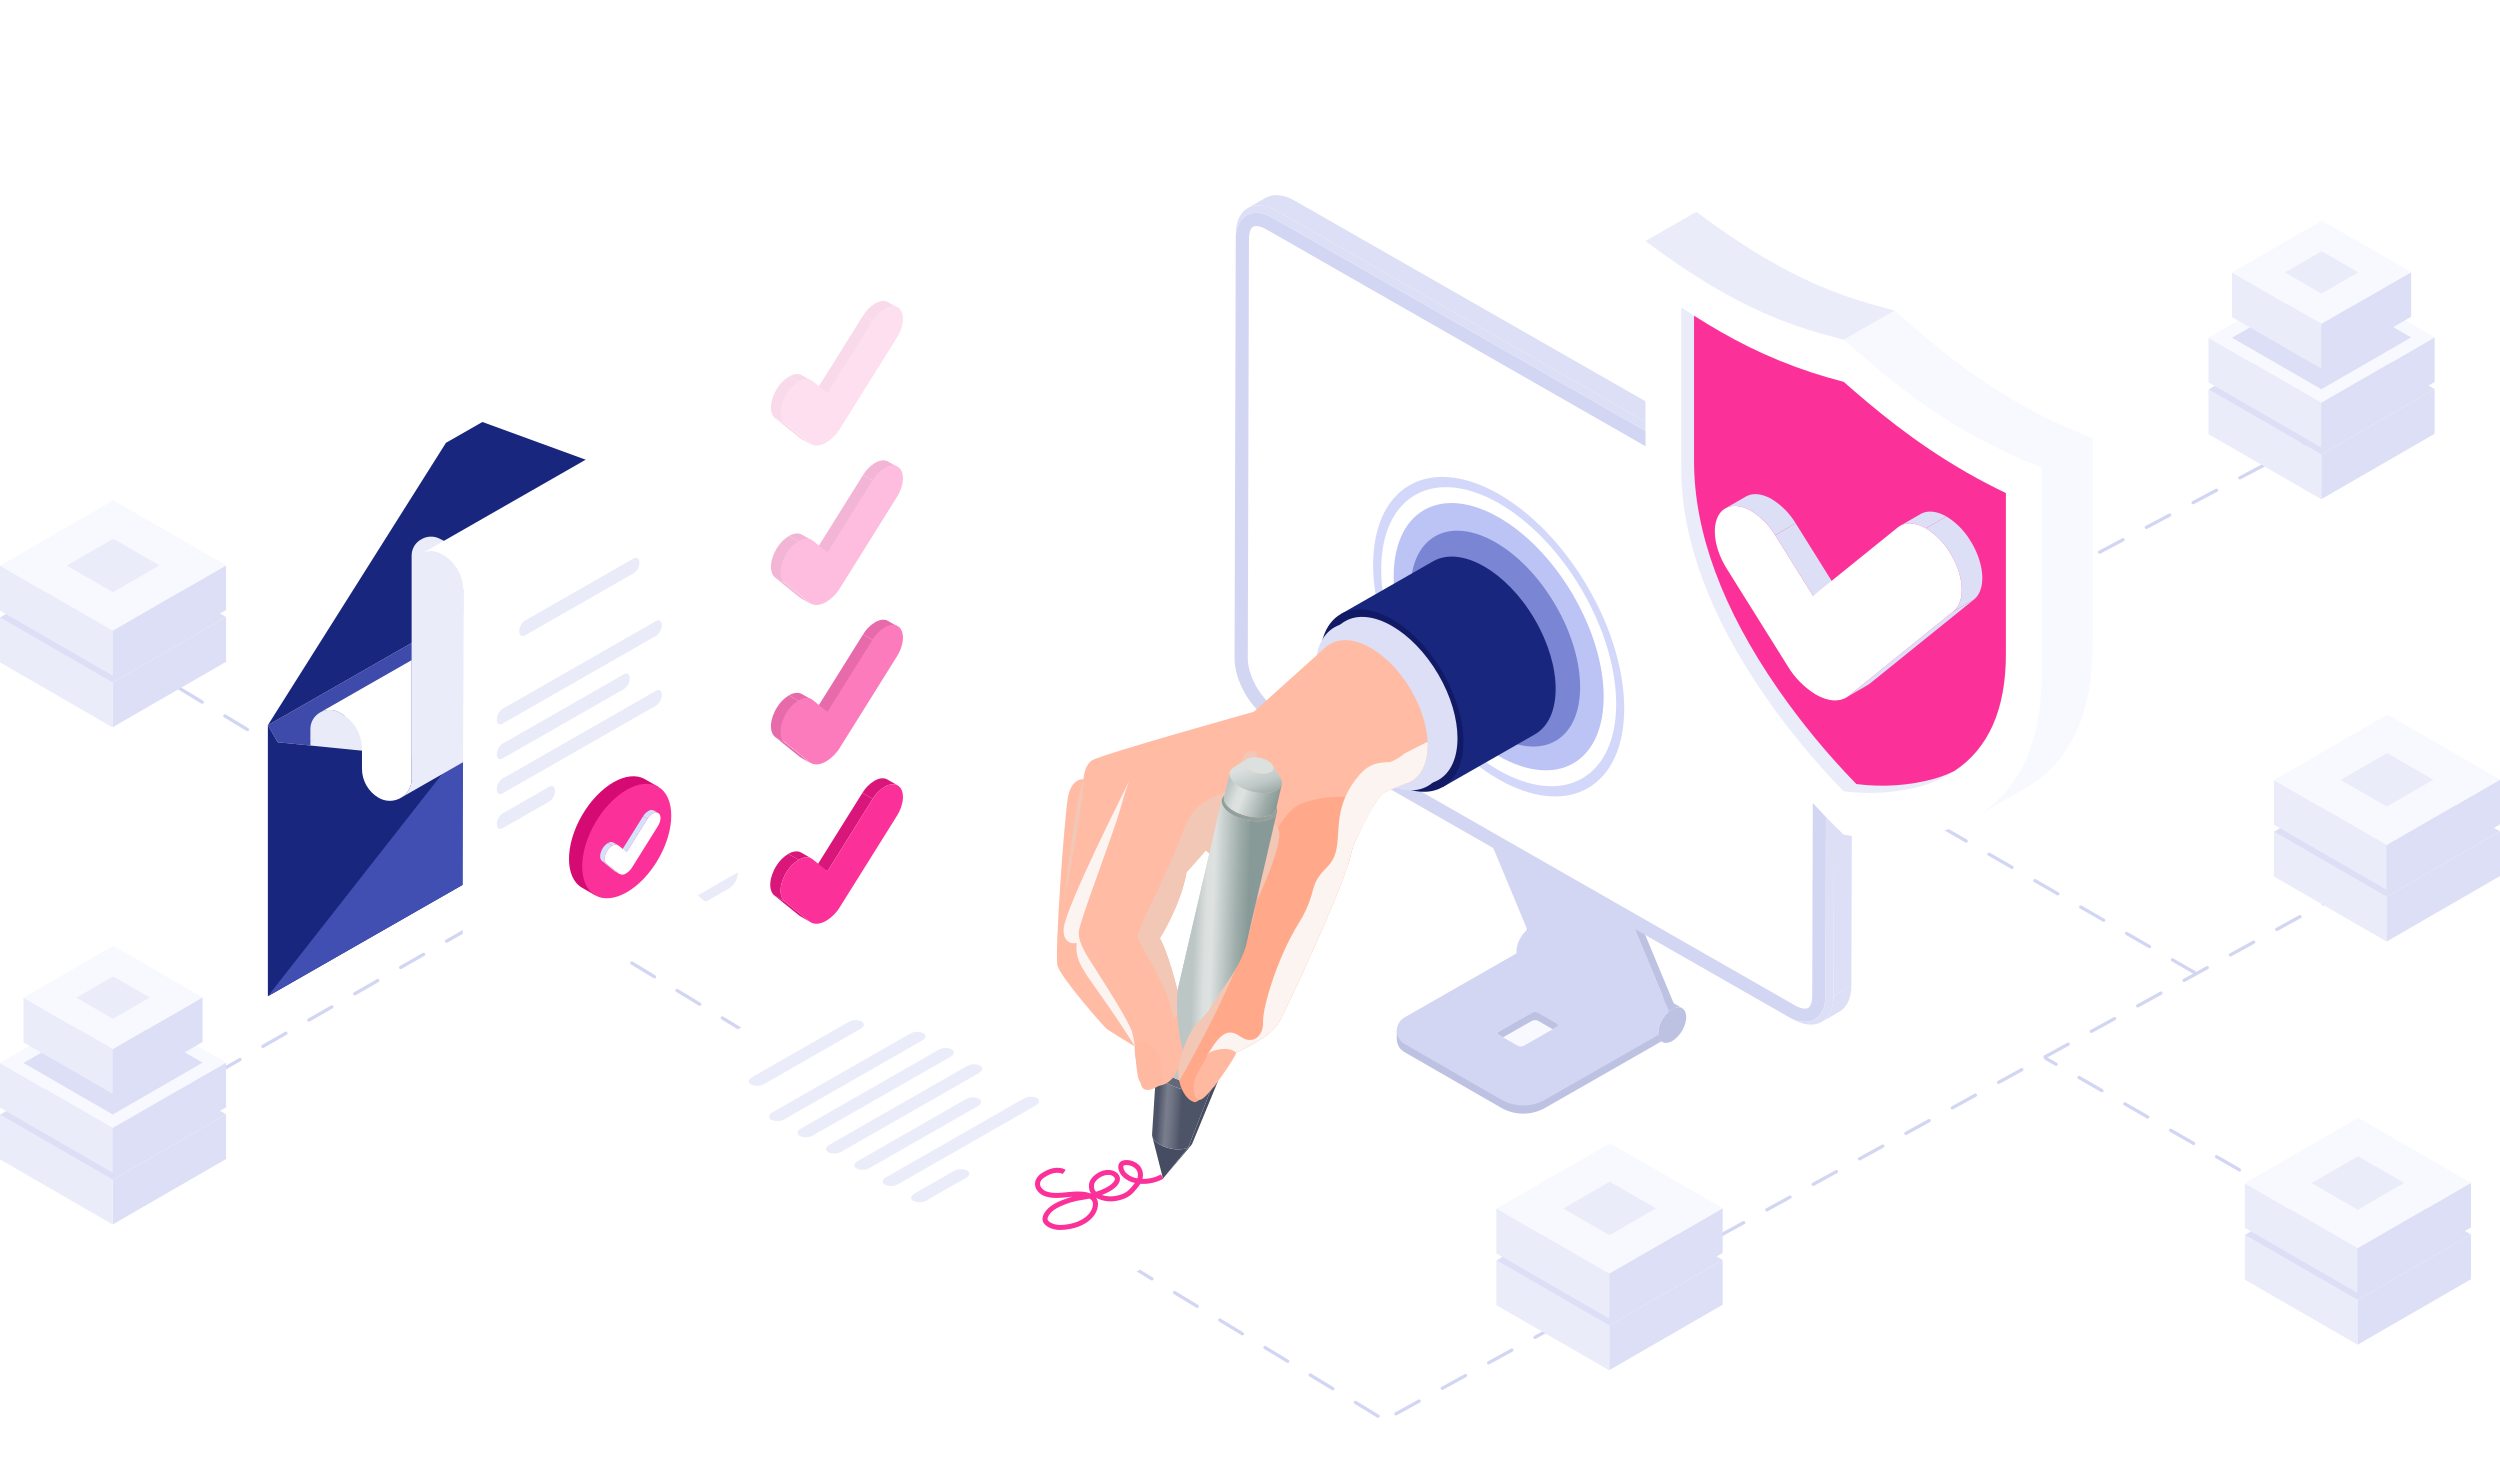 <?xml version="1.0" encoding="UTF-8"?> <svg xmlns="http://www.w3.org/2000/svg" width="756" height="447" viewBox="0 0 756 447" fill="none"><line x1="416.726" y1="428.249" x2="53.992" y2="207.978" stroke="#D2D6F3" stroke-linecap="round" stroke-dasharray="8 8"></line><line x1="718.806" y1="377.736" x2="618.614" y2="320.017" stroke="#D2D6F3" stroke-linecap="round" stroke-dasharray="8 8"></line><line x1="663.883" y1="294.253" x2="563.692" y2="236.534" stroke="#D2D6F3" stroke-linecap="round" stroke-dasharray="8 8"></line><line x1="709.54" y1="269.484" x2="421.388" y2="427.947" stroke="#D2D6F3" stroke-linecap="round" stroke-dasharray="8 8"></line><line x1="155.873" y1="272.682" x2="55.682" y2="330.072" stroke="#D2D6F3" stroke-linecap="round" stroke-dasharray="8 8"></line><line x1="698.545" y1="133.273" x2="479.603" y2="249.241" stroke="#D2D6F3" stroke-linecap="round" stroke-dasharray="8 8"></line><g filter="url(#filter0_d_9008_1410)"><path d="M370.075 356.893C374.652 359.506 374.574 363.873 369.777 366.637L320.158 395.2C315.352 397.966 307.738 398.027 303.171 395.407L195.54 333.851C190.963 331.237 191.042 326.87 195.844 324.103L245.463 295.539C250.264 292.778 257.877 292.718 262.444 295.336L370.075 356.893Z" fill="white"></path></g><path d="M320.528 371.941C318.497 371.941 316.573 371.157 315.694 369.956C315.056 369.082 315.106 368.017 315.84 366.785C317.212 364.478 320.148 363.232 323.118 362.229C323.519 362.094 323.909 361.981 324.294 361.883C324.086 361.898 323.871 361.918 323.647 361.94L322.975 362.009C320.791 362.237 318.534 362.473 316.505 361.893C315.832 361.736 315.2 361.44 314.651 361.024C314.102 360.608 313.649 360.081 313.321 359.479C313.111 359.053 312.995 358.587 312.983 358.114C312.97 357.64 313.059 357.169 313.246 356.733C313.697 355.78 314.458 355.006 315.407 354.534C316.334 353.934 317.361 353.502 318.441 353.259C319.635 353.015 321.283 353.091 322.259 353.795L321.363 355.015C320.875 354.662 319.723 354.54 318.74 354.737C317.833 354.948 316.971 355.317 316.194 355.826C315.294 356.364 314.89 356.754 314.65 357.32C314.546 357.56 314.497 357.819 314.505 358.08C314.513 358.341 314.578 358.597 314.696 358.83C314.933 359.239 315.254 359.594 315.638 359.873C316.023 360.151 316.462 360.346 316.928 360.445C318.669 360.944 320.778 360.724 322.814 360.511L323.495 360.442C326.214 360.164 328.253 360.31 329.676 360.88C329.739 360.865 329.804 360.851 329.867 360.835C329.609 360.462 329.441 360.036 329.376 359.589C329.255 358.938 329.271 358.269 329.421 357.625C329.759 356.38 331.15 355.002 332.807 354.277C335.011 353.307 337.462 353.809 338.389 355.418C338.553 355.706 338.65 356.027 338.674 356.356C338.699 356.686 338.65 357.017 338.531 357.326C338.025 358.776 336.257 360.148 333.421 361.289C333.353 361.316 333.287 361.343 333.22 361.368C334.602 361.818 336.079 361.905 337.506 361.622C340.642 360.99 341.545 359.831 343.186 357.727C341.683 357.423 340.312 356.668 339.259 355.564C338.587 354.781 337.751 353.094 338.368 351.896C338.662 351.328 339.371 350.687 341.084 350.815C342.494 350.935 343.804 351.589 344.739 352.642C345.151 353.187 345.43 353.819 345.555 354.488C345.681 355.157 345.648 355.846 345.461 356.501C347.414 356.553 349.344 356.082 351.048 355.137L351.812 356.442C349.688 357.61 347.269 358.144 344.845 357.98C344.711 358.211 344.561 358.433 344.396 358.643C342.655 360.877 341.504 362.354 337.809 363.097C335.667 363.543 333.434 363.242 331.49 362.244C331.924 362.912 332.112 363.708 332.02 364.497C331.8 367.189 329.639 369.583 326.238 370.898C324.478 371.55 322.619 371.9 320.741 371.932C320.669 371.941 320.599 371.941 320.528 371.941ZM329.496 362.458C328.742 362.613 328.035 362.725 327.363 362.832C326.091 362.998 324.835 363.274 323.611 363.657C320.918 364.567 318.272 365.668 317.149 367.551C316.622 368.436 316.742 368.817 316.927 369.071C317.449 369.784 318.92 370.44 320.697 370.43C322.4 370.399 324.085 370.084 325.682 369.499C328.482 368.412 330.332 366.451 330.501 364.377C330.559 364.032 330.514 363.676 330.37 363.356C330.226 363.035 329.991 362.763 329.693 362.574C329.634 362.536 329.568 362.497 329.496 362.458ZM335.124 355.285C334.538 355.29 333.958 355.415 333.423 355.653C332.03 356.264 331.078 357.325 330.892 358.013C330.797 358.463 330.794 358.927 330.884 359.378C330.961 359.771 331.17 360.126 331.476 360.388C331.916 360.246 332.372 360.083 332.849 359.889C336.279 358.508 336.966 357.199 337.095 356.83C337.141 356.724 337.162 356.609 337.158 356.493C337.153 356.378 337.122 356.265 337.068 356.163C336.849 355.862 336.554 355.623 336.213 355.469C335.873 355.315 335.497 355.252 335.124 355.285ZM340.634 352.305C340.149 352.305 339.819 352.405 339.726 352.582C339.519 352.984 339.934 354.023 340.421 354.585C341.369 355.53 342.599 356.146 343.928 356.342C344.1 355.878 344.153 355.379 344.081 354.89C344.009 354.401 343.815 353.937 343.517 353.541C342.841 352.844 341.936 352.411 340.965 352.318C340.848 352.31 340.737 352.305 340.634 352.305Z" fill="#FB3098"></path><path d="M260.265 311.117L231.061 327.819C230.464 328.148 229.798 328.334 229.116 328.362C228.434 328.39 227.754 328.258 227.132 327.979C226.126 327.403 226.251 326.397 227.414 325.732L256.619 309.029C257.215 308.699 257.881 308.513 258.563 308.486C259.246 308.458 259.925 308.589 260.546 308.869C261.555 309.445 261.429 310.451 260.265 311.117Z" fill="#EAECF9"></path><path d="M278.891 314.636L237.214 338.472C236.617 338.801 235.95 338.987 235.268 339.015C234.585 339.043 233.905 338.912 233.283 338.632C232.276 338.055 232.402 337.051 233.566 336.385L275.243 312.549C275.84 312.219 276.506 312.033 277.189 312.006C277.872 311.978 278.552 312.109 279.174 312.389C280.181 312.962 280.054 313.97 278.891 314.636Z" fill="#EAECF9"></path><path d="M287.477 319.546L245.799 343.382C245.202 343.712 244.536 343.897 243.854 343.925C243.172 343.953 242.492 343.822 241.871 343.542C240.864 342.967 240.99 341.961 242.152 341.296L283.83 317.459C284.427 317.13 285.094 316.944 285.777 316.916C286.459 316.888 287.139 317.019 287.762 317.299C288.769 317.875 288.641 318.882 287.477 319.546Z" fill="#EAECF9"></path><path d="M296.065 324.458L254.388 348.293C253.791 348.622 253.125 348.808 252.443 348.836C251.761 348.864 251.081 348.733 250.459 348.453C249.452 347.877 249.579 346.871 250.741 346.206L292.419 322.37C293.016 322.04 293.683 321.853 294.365 321.826C295.048 321.798 295.728 321.929 296.35 322.21C297.355 322.786 297.228 323.795 296.065 324.458Z" fill="#EAECF9"></path><path d="M295.716 334.478L262.974 353.202C262.378 353.531 261.711 353.717 261.029 353.745C260.347 353.773 259.668 353.642 259.046 353.362C258.039 352.787 258.165 351.781 259.327 351.116L292.069 332.392C292.666 332.063 293.332 331.877 294.014 331.849C294.697 331.821 295.376 331.952 295.998 332.232C297.005 332.807 296.879 333.813 295.716 334.478Z" fill="#EAECF9"></path><path d="M313.239 334.279L271.561 358.114C270.965 358.443 270.299 358.629 269.616 358.657C268.934 358.685 268.255 358.554 267.633 358.274C266.626 357.699 266.753 356.693 267.915 356.028L309.593 332.191C310.189 331.862 310.855 331.676 311.537 331.649C312.219 331.621 312.898 331.752 313.52 332.031C314.528 332.608 314.401 333.614 313.239 334.279Z" fill="#EAECF9"></path><path d="M292.134 356.172L280.149 363.026C279.553 363.355 278.886 363.541 278.204 363.569C277.522 363.596 276.843 363.465 276.221 363.186C275.214 362.61 275.34 361.603 276.502 360.94L288.488 354.084C289.085 353.755 289.751 353.57 290.433 353.542C291.115 353.514 291.794 353.645 292.416 353.924C293.423 354.501 293.297 355.506 292.134 356.172Z" fill="#EAECF9"></path><path d="M465.801 280.189L508.673 304.869C508.362 304.706 508.019 304.609 507.668 304.586C507.317 304.562 506.964 304.612 506.634 304.732C506.293 304.836 505.966 304.979 505.658 305.158L462.787 280.478C463.095 280.3 463.423 280.157 463.763 280.051C464.094 279.932 464.446 279.882 464.797 279.906C465.148 279.93 465.49 280.026 465.801 280.189Z" fill="#BEC2E2"></path><path d="M504.555 305.955L461.685 281.275L461.789 280.987L504.66 305.666L504.555 305.955Z" fill="#1F79FF"></path><path d="M505.657 305.161C505.964 304.982 506.292 304.839 506.632 304.734C508.503 304.167 509.901 305.283 509.908 307.561C509.916 310.223 508.023 313.47 505.684 314.807C504.21 315.651 502.911 315.533 502.149 314.664C501.756 314.18 501.52 313.59 501.472 312.97C501.45 312.782 501.439 312.593 501.439 312.404C501.433 310.177 502.753 307.541 504.556 305.956C504.895 305.655 505.264 305.388 505.657 305.161Z" fill="#BEC2E2"></path><path d="M504.66 305.667L461.789 280.987L436.064 219.201L478.935 243.881L504.66 305.667Z" fill="#D2D6F3"></path><path d="M502.676 315.098L459.805 290.419C459.606 290.304 459.428 290.158 459.278 289.985C458.885 289.501 458.649 288.911 458.6 288.291C458.579 288.103 458.568 287.914 458.568 287.725C458.561 285.497 459.883 282.86 461.684 281.277C462.023 280.975 462.392 280.709 462.785 280.482L505.656 305.162C505.263 305.389 504.894 305.655 504.555 305.956C502.753 307.541 501.432 310.177 501.439 312.404C501.439 312.594 501.45 312.783 501.471 312.972C501.52 313.591 501.756 314.181 502.149 314.665C502.299 314.838 502.477 314.984 502.676 315.098Z" fill="#D2D6F3"></path><path d="M501.472 312.97L458.6 290.771L424.723 310.147C424.022 310.545 423.438 311.118 423.031 311.809L422.384 311.666V314.156C422.38 314.968 422.592 315.767 423.001 316.47C423.41 317.174 424 317.758 424.711 318.162L453.93 334.983C455.957 336.15 458.26 336.766 460.605 336.77C462.95 336.773 465.254 336.163 467.285 335.001L502.424 314.911L501.472 312.97Z" fill="#BEC2E2"></path><path d="M458.6 288.29L424.723 307.667C424.013 308.072 423.424 308.656 423.013 309.359C422.603 310.062 422.386 310.859 422.385 311.671C422.384 312.483 422.598 313.281 423.007 313.985C423.415 314.689 424.003 315.274 424.712 315.682L453.932 332.504C455.96 333.671 458.262 334.287 460.607 334.29C462.952 334.293 465.256 333.683 467.287 332.522L501.471 312.97L458.6 288.29Z" fill="#D2D6F3"></path><path d="M480.635 242.175L506.659 304.656C506.318 304.825 505.992 304.967 505.657 305.16C505.264 305.387 504.895 305.654 504.556 305.954L504.664 305.666L478.939 243.88L480.635 242.175Z" fill="#BEC2E2"></path><path d="M478.936 243.88L436.065 219.2L437.763 217.493L480.635 242.173L478.936 243.88Z" fill="#1F79FF"></path><path d="M541.819 305.767L541.819 305.767L385.444 216.333L385.444 216.333C382.74 214.787 380.184 212.059 378.302 208.83C376.419 205.599 375.321 202.057 375.33 198.994L375.694 72.198L375.694 72.197C375.702 69.126 376.785 67.492 377.971 66.823C379.169 66.147 381.177 66.055 383.893 67.609L383.893 67.609L540.269 157.043L541.262 155.307L540.269 157.043C542.973 158.589 545.529 161.316 547.41 164.544C549.293 167.773 550.391 171.315 550.382 174.381L550.02 301.178C550.011 304.246 548.928 305.881 547.741 306.551C546.542 307.228 544.534 307.32 541.819 305.767Z" fill="white" stroke="#D2D6F3" stroke-width="4"></path><path d="M556.239 305.93L550.858 309.028C553.079 307.748 554.457 305.031 554.466 301.169L559.848 298.071C559.838 301.933 558.46 304.652 556.239 305.93Z" fill="#DCDFF5"></path><path d="M554.831 174.37L560.213 171.272L559.85 298.069L554.469 301.167L554.831 174.37Z" fill="#DCDFF5"></path><path d="M542.498 153.213L386.125 63.779C379.296 59.873 373.735 63.005 373.713 70.786L373.694 72.191C373.713 65.176 378.729 62.351 384.887 65.873L541.261 155.306C547.418 158.827 552.402 167.371 552.381 174.386L552.019 301.184C552 308.099 547.116 310.946 541.072 307.638C541.49 307.867 541.909 308.096 542.327 308.326C549.031 311.995 554.444 308.838 554.469 301.167L554.83 174.37C554.853 166.591 549.328 157.12 542.498 153.213Z" fill="#DCDFF5"></path><path d="M547.881 150.115L391.505 60.681C388.068 58.714 384.953 58.532 382.702 59.827L377.321 62.925C379.571 61.629 382.688 61.812 386.124 63.778L542.499 153.212C549.329 157.117 554.854 166.59 554.831 174.371L560.212 171.274C560.235 163.493 554.71 154.021 547.881 150.115Z" fill="#DCDFF5"></path><path d="M415.158 213.075C415.533 212.434 415.765 211.72 415.836 210.982L415.158 213.075Z" fill="#52586C"></path><path d="M453.347 311.89C453.229 311.929 453.126 312.003 453.053 312.102C452.98 312.201 452.94 312.321 452.939 312.444C452.938 312.567 452.977 312.687 453.049 312.788C453.121 312.888 453.222 312.963 453.34 313.003L458.917 316.213C459.217 316.365 459.55 316.444 459.887 316.444C460.224 316.444 460.556 316.365 460.856 316.213L470.737 310.562C470.855 310.523 470.958 310.449 471.031 310.35C471.104 310.25 471.144 310.131 471.144 310.008C471.145 309.885 471.107 309.765 471.035 309.664C470.963 309.564 470.861 309.489 470.743 309.449L465.166 306.238C464.866 306.087 464.533 306.008 464.196 306.008C463.859 306.008 463.527 306.087 463.227 306.238L453.347 311.89Z" fill="#F8F9FF"></path><path d="M453.34 313.002L454.536 313.69L463.228 308.718C463.529 308.566 463.861 308.488 464.198 308.488C464.535 308.488 464.867 308.566 465.167 308.718L469.551 311.24L470.739 310.561C470.857 310.522 470.96 310.448 471.033 310.349C471.106 310.249 471.146 310.13 471.146 310.007C471.147 309.884 471.108 309.763 471.036 309.663C470.964 309.563 470.863 309.488 470.745 309.448L465.168 306.237C464.867 306.086 464.535 306.007 464.198 306.007C463.861 306.007 463.529 306.086 463.229 306.237L453.348 311.892C453.23 311.931 453.128 312.005 453.056 312.104C452.983 312.203 452.944 312.322 452.943 312.444C452.942 312.567 452.98 312.686 453.051 312.786C453.122 312.887 453.223 312.962 453.34 313.002Z" fill="#BEC2E2"></path><path d="M360.232 346.309C357.383 349.671 354.533 353.033 351.683 356.396L359.322 346.992C359.669 346.828 359.978 346.595 360.232 346.309Z" fill="#3D4359"></path><path d="M351.684 356.395L348.437 343.626C348.649 344.457 349.413 345.34 350.694 346.09C353.347 347.647 357.21 348.052 359.322 346.992L351.684 356.395Z" fill="#464D62"></path><path d="M368.187 327.25C365.636 333.44 363.085 339.63 360.535 345.819C360.287 346.343 359.856 346.76 359.322 346.993L366.341 329.038C367.155 328.683 367.811 328.048 368.187 327.25Z" fill="#464C61"></path><path d="M367.74 323.603L367.794 323.794L367.82 323.889L367.874 324.081C367.889 324.137 367.91 324.214 367.927 324.271L367.953 324.367C367.969 324.423 367.99 324.5 368.007 324.557L368.061 324.748L368.087 324.843C368.103 324.9 368.124 324.976 368.141 325.033C368.157 325.091 368.177 325.166 368.195 325.224L368.22 325.319C368.236 325.376 368.258 325.452 368.274 325.509C368.658 326.893 368.04 328.188 366.348 329.036L366.018 326.767C367.529 326.006 368.083 324.844 367.74 323.603Z" fill="#626779"></path><path d="M348.381 343.05L349.674 323.031C349.577 324.529 350.787 326.248 353.197 327.662C357.235 330.034 363.121 330.65 366.34 329.037L359.32 346.993C357.208 348.052 353.342 347.648 350.691 346.091C349.112 345.162 348.317 344.034 348.381 343.05Z" fill="url(#paint0_linear_9008_1410)"></path><path d="M350.363 321.439L351.678 319.951C350.302 321.507 351.235 323.781 354.221 325.534C357.846 327.661 363.125 328.213 366.011 326.767L366.341 329.037C363.122 330.649 357.24 330.034 353.198 327.662C349.869 325.709 348.828 323.174 350.363 321.439Z" fill="#626779"></path><path d="M385.917 243.536C385.992 243.876 386.066 244.216 386.14 244.557C386.4 245.74 385.831 246.839 384.375 247.569L384.247 246.386C385.624 245.695 386.162 244.656 385.917 243.536Z" fill="#90A09E"></path><path d="M369.944 240.872L370.009 240.79L370.041 240.749L370.106 240.667L370.171 240.584L370.204 240.543L370.27 240.462L370.335 240.379L370.368 240.338L370.432 240.256L370.497 240.173L370.53 240.133L370.595 240.05C369.432 241.518 370.341 243.604 373.095 245.22C376.524 247.232 381.518 247.754 384.248 246.386L384.376 247.569C381.49 249.015 376.212 248.464 372.586 246.336C369.675 244.628 368.712 242.425 369.944 240.872Z" fill="#90A09E"></path><path d="M384.375 247.568C381.49 249.015 376.211 248.463 372.586 246.336C370.226 244.949 369.149 243.242 369.479 241.817L351.116 321.014C350.785 322.438 351.863 324.149 354.222 325.533C357.848 327.661 363.126 328.213 366.012 326.767C366.435 326.593 366.814 326.327 367.12 325.989C367.426 325.652 367.651 325.25 367.781 324.815L386.144 245.617C386.015 246.053 385.789 246.454 385.483 246.792C385.177 247.129 384.799 247.395 384.375 247.568Z" fill="url(#paint1_linear_9008_1410)"></path><path d="M384.866 231.374C385.645 232.657 386.425 233.942 387.206 235.227C388.1 236.699 387.72 238.171 385.944 239.061L384.153 233.539C385.159 233.037 385.373 232.208 384.866 231.374Z" fill="url(#paint2_linear_9008_1410)"></path><path d="M373.088 232.023C374.357 231.205 375.626 230.385 376.894 229.564C375.642 230.373 376.033 231.81 377.857 232.881C379.795 234.017 382.614 234.312 384.158 233.539L385.949 239.06C383.218 240.429 378.225 239.908 374.795 237.895C371.559 235.998 370.871 233.454 373.088 232.023Z" fill="url(#paint3_linear_9008_1410)"></path><path d="M384.155 233.539C382.613 234.312 379.793 234.019 377.854 232.881C375.915 231.742 375.598 230.196 377.138 229.424C378.679 228.651 381.5 228.943 383.439 230.082C385.378 231.22 385.697 232.766 384.155 233.539Z" fill="url(#paint4_linear_9008_1410)"></path><path d="M385.946 239.06C383.215 240.429 378.222 239.907 374.792 237.894C372.56 236.584 371.541 234.966 371.853 233.619L370.156 240.943C369.843 242.291 370.862 243.909 373.094 245.218C376.525 247.232 381.517 247.754 384.248 246.385C384.648 246.22 385.006 245.969 385.295 245.65C385.585 245.33 385.798 244.95 385.92 244.538L387.618 237.214C387.497 237.626 387.283 238.005 386.994 238.325C386.704 238.644 386.346 238.896 385.946 239.06Z" fill="url(#paint5_linear_9008_1410)"></path><path d="M426.354 207.699C441.181 233.03 465.218 246.778 480.044 238.403C494.871 230.028 494.87 202.707 480.044 177.376C465.218 152.046 441.181 138.297 426.354 146.67C411.527 155.043 411.528 182.364 426.354 207.699ZM428.077 149.614C441.952 141.777 464.446 154.642 478.321 178.349C492.196 202.056 492.196 227.624 478.321 235.459C464.446 243.295 441.953 230.431 428.077 206.724C414.201 183.017 414.203 157.449 428.078 149.614L428.077 149.614Z" fill="#D3D8FB"></path><path d="M475.792 230.817C488.113 223.682 487.987 200.758 475.51 179.616C463.033 158.473 442.929 147.119 430.607 154.254C418.285 161.39 418.411 184.314 430.889 205.456C443.366 226.598 463.47 237.953 475.792 230.817Z" fill="#BCC3F5"></path><path d="M470.316 182.877C480.332 199.987 480.332 218.442 470.316 224.098C460.299 229.754 444.065 220.471 434.051 203.358C424.037 186.245 424.035 167.792 434.051 162.137C444.067 156.482 460.301 165.765 470.316 182.877Z" fill="#7A85D3"></path><path d="M464.077 187.252C455.61 172.782 441.879 164.929 433.411 169.712L405.523 185.662L419.003 208.694C419.784 210.967 421.011 213.064 422.615 214.866L436.189 238.06L464.077 222.109C472.547 217.328 472.547 201.721 464.077 187.252Z" fill="#18267E"></path><path d="M436.3 237.981C444.712 233.104 444.62 217.451 436.093 203.017C427.567 188.583 413.835 180.835 405.423 185.711C397.011 190.588 397.103 206.242 405.629 220.675C414.156 235.109 427.887 242.857 436.3 237.981Z" fill="#111A64"></path><path d="M434.921 203.919C442.687 217.189 442.687 231.503 434.921 235.889C427.154 240.275 414.562 233.073 406.795 219.804C399.028 206.534 399.028 192.22 406.795 187.833C414.561 183.447 427.154 190.649 434.921 203.919Z" fill="#DCDFF5"></path><path d="M431.734 205.741C439.5 219.011 439.5 233.325 431.734 237.711C423.967 242.098 411.375 234.896 403.609 221.626C395.843 208.356 395.842 194.042 403.609 189.656C411.375 185.269 423.968 192.471 431.734 205.741Z" fill="#DCDFF5"></path><path d="M431.698 224.31C431.218 213.705 423.698 201.187 414.485 195.921C409.023 192.79 404.161 192.91 401.003 195.615H400.992L379.153 215.234C379.153 215.234 332.415 228.296 330.094 230.007C327.772 231.738 327.656 235.635 327.656 235.635C327.656 235.635 323.953 235.178 322.917 241.244C321.881 247.328 318.867 288.454 319.787 292.01C320.729 295.566 333.531 310.169 334.606 311.081C335.182 311.555 339.345 314.142 343.148 316.443C346.506 318.496 349.578 320.321 349.578 320.321C349.578 320.321 356.199 312.069 350.497 300.452C349.213 297.846 348.387 294.501 347.869 290.85C347.214 285.686 346.977 280.479 347.159 275.278C347.332 267.9 348.02 262.102 348.02 262.102C348.02 262.102 350.88 261.133 354.277 260.029C356.504 259.288 358.962 258.49 360.975 257.881C361.225 257.786 361.474 257.729 361.705 257.653C362.513 257.406 363.202 257.216 363.758 257.066C363.897 257.029 364.041 257.02 364.183 257.04C364.325 257.059 364.462 257.107 364.585 257.18C366.695 258.247 369.401 264.747 371.531 270.793C372.318 273.074 373.047 275.3 373.623 277.144C373.91 278.075 374.18 278.932 374.371 279.635C374.506 280.035 374.602 280.396 374.698 280.702C374.909 281.424 375.024 281.822 375.024 281.822C375.024 281.822 375.33 281.688 375.907 281.422C376.445 281.176 377.231 280.836 378.21 280.376C384.504 277.507 390.63 274.289 396.559 270.737H396.578V270.719C402.088 267.334 406.771 263.722 407.884 260.756C407.918 260.676 407.943 260.593 407.96 260.508C407.995 260.436 408.021 260.359 408.037 260.28C408.06 260.145 408.092 260.012 408.132 259.881C408.171 259.71 408.21 259.538 408.248 259.386C408.325 259.082 408.382 258.799 408.46 258.493C408.476 258.396 408.502 258.301 408.537 258.209C409.17 255.432 410.603 252.906 411.828 250.267C412.929 247.741 414.248 245.313 415.769 243.012L415.85 242.891C417.57 240.418 417.724 240.034 419.028 239.464C423.375 237.575 422.753 237.81 424.669 237.13C425.093 237.021 425.507 236.88 425.908 236.707C426.023 236.653 426.085 236.624 426.085 236.624C426.096 236.623 426.107 236.619 426.116 236.613C429.562 234.999 431.716 231.089 431.716 225.368C431.719 225.015 431.709 224.661 431.698 224.31Z" fill="url(#paint6_linear_9008_1410)"></path><g style="mix-blend-mode:multiply"><path d="M341.592 235.991C339.683 241.486 343.052 241.129 335.992 259.238C328.932 277.347 328.472 279.868 328.125 282.732C327.779 285.597 321.299 287.201 321.646 280.899C321.994 274.597 341.592 235.991 341.592 235.991Z" fill="#FCF4F0"></path></g><g style="mix-blend-mode:multiply"><path d="M326.233 282.154C324.192 289.379 326.391 291.786 333.101 301.298C339.81 310.811 343.212 316.483 343.212 316.483L345.743 318.017C345.743 318.017 342.742 295.682 341.393 293.964C340.043 292.246 326.233 282.154 326.233 282.154Z" fill="#FCF4F0"></path></g><path d="M415.851 242.888L415.845 242.892C415.723 243.121 410.576 249.649 408.461 258.501C408.391 258.795 408.321 259.083 408.252 259.377C408.216 259.537 408.174 259.702 408.132 259.871C408.058 260.147 407.975 260.44 407.882 260.747C404.684 271.653 390.028 302.817 387.594 307.638C385.048 312.68 381.036 314.665 373.789 318.41C371.354 322.652 368.478 326.629 365.209 330.279C363.691 331.915 362.307 333.09 361.367 333.309C359.049 332.829 357.304 330.1 356.61 326.869C356.179 324.914 356.171 322.89 356.587 320.932C357.744 315.811 364.765 300.151 369.081 297.172L374.702 280.7L376.72 274.782C376.72 274.782 377.807 270.647 379.682 265.34C381.365 260.567 383.689 254.851 386.42 250.344C388.571 246.796 390.978 243.996 393.533 243.001C398.218 241.176 403.103 240.847 406.828 240.97C410.521 241.098 415.767 242.848 415.848 242.887L415.851 242.888Z" fill="url(#paint7_linear_9008_1410)"></path><g style="mix-blend-mode:multiply"><path d="M386.418 250.344C385.386 248.621 382.918 248.336 382.041 239.984L378.171 257.061C376.137 249.96 373.137 247.97 373.137 247.97C373.137 247.97 369.661 255.571 369.083 255.571C368.693 255.571 367.851 254.214 367.48 252.449C367.281 251.556 367.244 250.634 367.369 249.728C367.647 248.174 367.647 246.583 367.369 245.029C367.369 245.029 363.875 252.575 362.797 255.114C362.672 255.404 362.246 256.416 361.71 257.654C360.715 259.97 359.331 263.073 358.822 263.71C361.746 260.345 363.477 258.501 364.584 257.186C366.699 258.25 369.398 264.741 371.526 270.793C372.346 273.132 373.081 275.407 373.665 277.277C373.843 277.855 374.009 278.393 374.157 278.884C374.237 279.145 374.312 279.395 374.382 279.626C374.502 280.029 374.608 280.393 374.701 280.703L369.083 297.175C365.506 299.641 360.077 310.803 357.662 317.478C357.234 318.608 356.874 319.763 356.585 320.935C356.42 321.674 356.322 322.425 356.293 323.181C356.239 324.42 356.345 325.66 356.608 326.872C361.25 318.794 373.597 296.505 378.203 280.378C378.923 277.95 379.451 275.469 379.782 272.959C381.994 268.251 385.475 260.335 386.551 255C387.085 252.367 386.923 251.184 386.418 250.344Z" fill="#F2C7B5"></path></g><g style="mix-blend-mode:multiply"><path d="M327.664 235.628C325.003 242.16 321.633 273.678 321.633 273.678C321.633 273.678 328.358 239.524 327.664 235.628Z" fill="#F2C7B5"></path></g><g style="mix-blend-mode:multiply"><path d="M431.722 225.37C431.722 231.094 429.571 234.992 426.117 236.607L426.097 236.626C426.031 236.645 425.967 236.67 425.906 236.702C425.887 236.702 425.867 236.72 425.848 236.72C425.235 236.929 424.771 236.969 419.034 239.461C417.729 240.031 417.575 240.415 415.856 242.889L415.775 243.01C415.535 243.469 414.614 245.197 413.357 247.696C411.947 250.495 409.578 253.888 408.542 258.205C408.507 258.298 408.482 258.393 408.465 258.49C408.388 258.794 408.331 259.08 408.254 259.383C408.215 259.535 408.177 259.708 408.138 259.878C408.1 260.011 408.061 260.145 408.023 260.259C408.013 260.343 407.993 260.426 407.965 260.506C407.949 260.591 407.924 260.674 407.89 260.753C404.683 271.667 390.019 302.811 387.6 307.64C385.048 312.679 381.037 314.656 373.782 318.402C371.352 322.647 368.482 326.63 365.219 330.285V318.915C369.635 311.158 372.052 311.329 375.334 313.592C378.619 315.874 382.11 313.592 381.958 309.009C381.806 304.426 386.374 289.444 392.611 279.368C394.349 276.695 395.687 273.787 396.584 270.735V270.717C397.446 267.693 397.62 265.849 401.401 262.103C406.488 257.065 402.994 249.821 406.834 240.978C407.91 238.546 409.353 236.289 411.114 234.285C415.279 229.494 419.399 230.943 420.861 230.258C424.834 228.357 423.183 228.622 425.66 227.367C427.829 226.284 429.691 225.351 431.707 224.306C431.703 224.667 431.722 225.009 431.722 225.37Z" fill="#FCF4F0"></path></g><path d="M373.788 318.413C372.091 316.12 365.595 317.535 365.209 318.91C364.822 320.285 361.43 324.794 361.045 327.62C360.659 330.447 361.603 332.834 362.797 332.538C364.687 333.044 373.788 319.464 373.788 318.413Z" fill="#FFB9A0"></path><path d="M384.719 221.304L379.972 237.111L379.649 238.188C379.649 238.188 370.548 248.167 367.482 252.45C367.109 252.931 366.793 253.452 366.538 254.003C366.108 255.182 365.444 256.264 364.585 257.185C363.479 258.5 361.748 260.344 358.823 263.709C357.05 273.867 350.745 283.705 350.745 283.705C350.745 283.705 353.231 287.776 356.292 300.384C356.681 301.978 356.99 303.502 357.218 304.958C357.933 309.092 358.081 313.304 357.658 317.478C357.32 320.412 356.709 322.365 356.292 323.181C355.307 325.124 354.038 327.829 350.337 328.347C346.635 328.865 344.552 328.347 344.01 325.139C343.654 323.011 343.502 319.541 343.145 316.443C343.005 315.02 342.753 313.61 342.391 312.225C341.392 308.787 333.909 297.249 331.516 293.429C329.123 289.61 325.808 285.178 326.273 281.511C326.738 277.843 336.607 252.322 338.767 244.685C340.926 237.048 342.316 231.541 348.486 228.484C348.486 228.484 370.005 220.617 374.943 220.159C378.245 219.946 381.558 220.334 384.719 221.304Z" fill="url(#paint8_linear_9008_1410)"></path><g style="mix-blend-mode:multiply"><path d="M373.788 235.992C371.78 241.626 361.908 239.193 357.896 250.95C356.948 253.733 355.671 256.85 354.272 260.023C351.903 265.405 349.192 270.937 347.15 275.27C345.309 279.175 344.012 282.096 344.012 283.035C344.012 284.172 345.781 287.12 347.868 290.842C350.547 295.611 353.758 301.653 354.485 306.823C354.726 308.514 355.735 307.589 357.221 304.956C356.989 303.504 356.681 301.979 356.295 300.382C353.232 287.775 350.748 283.704 350.748 283.704C350.748 283.704 357.049 273.866 358.826 263.708C361.749 260.343 363.481 258.499 364.588 257.183C365.446 256.262 366.11 255.181 366.541 254.002C366.795 253.45 367.112 252.929 367.485 252.449C370.549 248.166 379.651 238.186 379.651 238.186L379.974 237.109V227.312C375.33 226.346 375.792 230.358 373.788 235.992Z" fill="#F2C7B5"></path></g><g style="mix-blend-mode:multiply"><path d="M367.37 245.027C367.37 245.027 363.875 252.573 362.798 255.113C362.672 255.402 362.247 256.414 361.71 257.652C360.715 259.968 359.332 263.071 358.822 263.708C361.746 260.343 363.478 258.5 364.585 257.184C365.443 256.263 366.107 255.181 366.538 254.003C366.792 253.451 367.108 252.93 367.481 252.449C367.282 251.556 367.245 250.635 367.37 249.729C367.648 248.174 367.648 246.582 367.37 245.027Z" fill="#F2C7B5"></path></g><g style="mix-blend-mode:multiply"><path d="M356.587 320.934C356.422 321.673 356.324 322.425 356.295 323.181C356.712 322.364 357.323 320.412 357.661 317.478C357.234 318.608 356.875 319.762 356.587 320.934Z" fill="#F2C7B5"></path></g><path d="M350.648 320.323C349.299 315.281 346.116 315.281 345.018 314.994C343.919 314.707 343.475 314.636 343.176 316.705C342.877 318.774 344.594 327.087 345.249 328.519C345.905 329.951 347.399 329.817 349.144 329.033C350.889 328.249 351.073 328.002 351.342 326.168C351.612 324.335 350.648 320.323 350.648 320.323Z" fill="#FFB9A0"></path><path d="M385.917 243.536C385.992 243.876 386.067 244.216 386.141 244.557C386.4 245.74 385.831 246.839 384.376 247.569L384.247 246.386C385.624 245.695 386.163 244.656 385.917 243.536Z" fill="#90A09E"></path><path d="M369.944 240.872L370.009 240.79L370.041 240.749L370.106 240.667L370.171 240.584L370.204 240.543L370.27 240.462L370.335 240.379L370.368 240.338L370.432 240.256L370.497 240.173L370.53 240.133L370.595 240.05C369.432 241.518 370.341 243.604 373.095 245.22C376.524 247.232 381.518 247.754 384.248 246.386L384.376 247.569C381.49 249.015 376.212 248.464 372.586 246.336C369.675 244.628 368.712 242.425 369.944 240.872Z" fill="#90A09E"></path><path d="M384.375 247.568C381.489 249.015 376.211 248.463 372.585 246.336C370.226 244.949 369.149 243.242 369.479 241.817L356.17 299.212C355.84 300.638 355.475 309.68 357.661 317.477C360.956 308.518 364.021 308.174 365.627 305.393C369.139 299.312 374.363 293.734 376.711 286.29L386.142 245.617C386.013 246.052 385.788 246.454 385.482 246.791C385.176 247.129 384.798 247.395 384.375 247.568Z" fill="url(#paint9_linear_9008_1410)"></path><path d="M387.208 235.227C386.427 233.942 385.648 232.658 384.868 231.373C385.373 232.206 385.158 233.037 384.154 233.539C382.612 234.312 379.792 234.019 377.854 232.881C376.029 231.81 375.639 230.374 376.891 229.564C375.622 230.382 374.353 231.201 373.085 232.023C370.867 233.454 371.557 235.998 374.789 237.895C378.219 239.908 383.212 240.43 385.943 239.061C387.721 238.171 388.103 236.699 387.208 235.227Z" fill="url(#paint10_linear_9008_1410)"></path><path d="M384.155 233.539C382.613 234.312 379.793 234.019 377.854 232.881C375.915 231.742 375.598 230.196 377.138 229.424C378.679 228.651 381.5 228.943 383.439 230.082C385.378 231.22 385.697 232.766 384.155 233.539Z" fill="#DCE1E0"></path><path d="M385.946 239.06C383.215 240.429 378.222 239.907 374.792 237.894C372.56 236.584 371.541 234.966 371.853 233.619L370.156 240.943C369.843 242.291 370.862 243.909 373.094 245.218C376.525 247.232 381.517 247.754 384.248 246.385C384.648 246.22 385.006 245.969 385.295 245.65C385.585 245.33 385.798 244.95 385.92 244.538L387.618 237.214C387.497 237.626 387.283 238.005 386.994 238.325C386.704 238.644 386.346 238.896 385.946 239.06Z" fill="url(#paint11_linear_9008_1410)"></path><g filter="url(#filter1_d_9008_1410)"><path d="M497.601 68.89L512.991 60.088C542.119 82.052 559.821 86.42 572.892 89.916C585.964 101.378 603.666 117.257 632.799 128.601V191.198C632.799 216.453 622.738 229.126 610.864 235.295L595.48 244.094L596.332 239.954C588.557 241.152 580.633 241.021 572.903 239.569C572.888 239.56 512.995 184.299 512.995 122.68V85.897L497.601 68.89Z" fill="#F8F9FF"></path><path d="M632.794 128.607L617.404 137.41L584.434 128.493L557.503 98.722L572.892 89.922C585.964 101.383 603.667 117.262 632.799 128.607H632.794Z" fill="#F8F9FF"></path><path d="M499.273 67.933L512.991 60.088C542.119 82.052 559.821 86.42 572.892 89.916L557.503 98.716L524.532 98.656L497.601 68.886L499.273 67.933Z" fill="#EAECF9"></path><path d="M557.503 98.72C570.576 110.182 588.276 126.062 617.404 137.408V200.005C617.404 261.625 557.511 248.377 557.511 248.377C557.511 248.377 497.604 193.107 497.604 131.488V68.89C526.729 90.863 544.431 95.229 557.503 98.72Z" fill="white"></path><path d="M557.502 235.285C565.402 236.326 573.433 235.781 581.117 233.684C598.008 228.638 606.574 215.22 606.574 193.812V145.106C602.597 143.204 598.695 141.159 594.904 138.992C578.716 129.735 566.579 119.41 557.5 111.464C544.376 108.13 531.787 102.996 520.097 96.21C516.305 94.04 512.415 91.629 508.427 88.975V137.679C508.427 159.09 516.985 182.303 533.881 206.672C540.95 216.835 548.85 226.405 557.502 235.285Z" fill="#EAECF9"></path><path d="M561.35 233.088C552.701 224.207 544.803 214.637 537.735 204.476C520.844 180.105 512.28 156.893 512.28 135.484V91.477C514.927 93.162 517.535 94.74 520.101 96.212C531.79 102.998 544.379 108.132 557.503 111.465C566.58 119.411 578.718 129.736 594.906 138.993C598.696 141.163 602.598 143.205 606.576 145.107V193.813C606.576 210.582 601.295 222.425 590.901 229.207C588.987 230.122 587.003 230.884 584.968 231.488C577.283 233.584 569.252 234.128 561.35 233.088Z" fill="#FB3098"></path><path d="M564.505 203.374L558.289 206.953C558.569 206.79 558.836 206.607 559.089 206.406L565.303 202.827C565.051 203.03 564.785 203.213 564.505 203.374Z" fill="#C6C0D0"></path><path d="M521.755 149.723L527.969 146.147C530.098 144.919 532.913 145.291 535.732 146.903C538.718 148.735 541.215 151.253 543.01 154.244L536.794 157.822C535 154.831 532.504 152.312 529.517 150.481C526.697 148.869 523.884 148.501 521.755 149.723Z" fill="#DCDFF5"></path><path d="M536.794 157.822L543.008 154.244L554.486 172.612L548.271 176.189L536.794 157.822Z" fill="#DCDFF5"></path><path d="M590.717 180.873L596.933 177.295L565.303 202.829L559.087 206.406L590.717 180.873Z" fill="#DCDFF5"></path><path d="M574.592 155L580.808 151.424C582.928 150.2 585.752 150.562 588.588 152.185L582.374 155.763C579.535 154.141 576.712 153.781 574.592 155Z" fill="#DCDFF5"></path><path d="M582.374 155.763L588.588 152.185C591.387 153.89 593.751 156.211 595.498 158.968C600.147 166.01 600.792 174.21 596.933 177.295L590.716 180.87C594.575 177.787 593.933 169.587 589.289 162.545C587.539 159.789 585.174 157.469 582.374 155.763Z" fill="#DCDFF5"></path><path d="M582.375 155.763C585.173 157.47 587.537 159.791 589.286 162.547C593.935 169.588 594.577 177.786 590.713 180.871L559.083 206.406C556.519 208.469 552.836 208.172 549.139 206.058C545.621 203.904 542.684 200.935 540.581 197.408L522.16 167.958C517.682 160.819 517.344 152.754 521.375 149.959C523.541 148.46 526.52 148.772 529.51 150.48C532.497 152.311 534.993 154.83 536.787 157.821L548.264 176.189L573.924 155.457C576.099 153.717 579.228 153.965 582.375 155.763Z" fill="white"></path></g><path d="M242.068 277.126L245.19 278.923C245.05 278.841 244.916 278.749 244.789 278.648L241.666 276.851C241.793 276.953 241.927 277.045 242.068 277.126Z" fill="#D9167A"></path><path d="M271.458 237.514L268.336 235.715C267.268 235.1 265.854 235.286 264.438 236.096C262.937 237.016 261.682 238.281 260.781 239.784L263.903 241.581C264.805 240.079 266.058 238.814 267.558 237.893C268.976 237.083 270.389 236.897 271.458 237.514Z" fill="#D9167A"></path><path d="M263.903 241.581L260.781 239.784L247.099 261.672L250.223 263.47L263.903 241.581Z" fill="#D9167A"></path><path d="M237.312 272.617L234.189 270.819L241.666 276.851L244.791 278.649L237.312 272.617Z" fill="#D9167A"></path><path d="M245.413 259.62L242.291 257.823C241.226 257.21 239.807 257.389 238.386 258.206L241.508 260.003C242.93 259.192 244.348 259.007 245.413 259.62Z" fill="#D9167A"></path><path d="M241.505 260.003L238.383 258.206C236.977 259.063 235.788 260.229 234.91 261.614C232.576 265.15 232.251 269.27 234.191 270.817L237.313 272.616C235.375 271.065 235.699 266.948 238.034 263.411C238.911 262.026 240.099 260.859 241.505 260.003Z" fill="#D9167A"></path><path d="M241.505 260.003C240.099 260.859 238.91 262.026 238.032 263.411C235.697 266.947 235.372 271.068 237.312 272.617L244.789 278.648C246.077 279.685 247.927 279.534 249.784 278.475C251.551 277.392 253.026 275.9 254.082 274.129L271.248 246.673C273.496 243.086 273.667 239.034 271.644 237.631C270.555 236.875 269.057 237.034 267.555 237.892C266.055 238.813 264.801 240.078 263.9 241.58L250.22 263.468L245.745 259.849C244.655 258.975 243.085 259.1 241.505 260.003Z" fill="#FB3098"></path><g opacity="0.64"><path d="M242.278 229.177L245.4 230.974C245.26 230.893 245.126 230.801 244.999 230.7L241.877 228.902C242.003 229.004 242.137 229.096 242.278 229.177Z" fill="#D9167A"></path><path d="M271.669 189.564L268.546 187.767C267.478 187.15 266.064 187.336 264.648 188.146C263.147 189.066 261.892 190.331 260.991 191.834L264.113 193.631C265.015 192.129 266.268 190.864 267.768 189.943C269.186 189.133 270.6 188.948 271.669 189.564Z" fill="#D9167A"></path><path d="M264.113 193.631L260.991 191.834L247.309 213.721L250.433 215.518L264.113 193.631Z" fill="#D9167A"></path><path d="M237.522 224.667L234.399 222.869L241.877 228.902L245.001 230.699L237.522 224.667Z" fill="#D9167A"></path><path d="M245.623 211.671L242.501 209.874C241.436 209.261 240.017 209.442 238.596 210.256L241.718 212.055C243.14 211.239 244.558 211.058 245.623 211.671Z" fill="#D9167A"></path><path d="M241.716 212.055L238.593 210.256C237.187 211.113 235.999 212.279 235.12 213.664C232.786 217.2 232.461 221.32 234.401 222.869L237.523 224.666C235.585 223.117 235.909 218.997 238.244 215.461C239.121 214.076 240.309 212.91 241.716 212.055Z" fill="#D9167A"></path><path d="M241.505 211.808C240.098 212.664 238.91 213.83 238.032 215.215C235.697 218.751 235.372 222.871 237.312 224.42L244.79 230.453C246.077 231.488 247.927 231.339 249.784 230.278C251.551 229.196 253.026 227.705 254.082 225.933L271.248 198.476C273.496 194.89 273.667 190.838 271.644 189.434C270.555 188.68 269.057 188.837 267.555 189.696C266.055 190.616 264.801 191.881 263.9 193.383L250.22 215.271L245.746 211.652C244.655 210.774 243.085 210.899 241.505 211.808Z" fill="#FB3098"></path></g><g opacity="0.32"><path d="M242.278 180.976L245.4 182.773C245.26 182.692 245.126 182.6 244.999 182.498L241.877 180.701C242.003 180.803 242.137 180.895 242.278 180.976Z" fill="#D9167A"></path><path d="M271.669 141.363L268.546 139.566C267.478 138.95 266.064 139.136 264.648 139.947C263.146 140.866 261.892 142.13 260.991 143.633L264.113 145.431C265.015 143.929 266.268 142.664 267.768 141.744C269.186 140.932 270.6 140.748 271.669 141.363Z" fill="#D9167A"></path><path d="M264.113 145.431L260.991 143.633L247.309 165.521L250.433 167.318L264.113 145.431Z" fill="#D9167A"></path><path d="M237.522 176.466L234.399 174.668L241.877 180.702L245.001 182.499L237.522 176.466Z" fill="#D9167A"></path><path d="M245.623 163.472L242.501 161.673C241.436 161.061 240.017 161.241 238.596 162.058L241.718 163.855C243.14 163.038 244.558 162.858 245.623 163.472Z" fill="#D9167A"></path><path d="M241.716 163.854L238.593 162.057C237.187 162.914 235.999 164.08 235.12 165.464C232.786 169.002 232.461 173.12 234.401 174.669L237.523 176.468C235.585 174.917 235.909 170.799 238.244 167.261C239.122 165.877 240.31 164.711 241.716 163.854Z" fill="#D9167A"></path><path d="M241.505 163.604C240.098 164.461 238.91 165.627 238.032 167.011C235.697 170.549 235.372 174.667 237.312 176.218L244.79 182.249C246.077 183.286 247.927 183.136 249.784 182.075C251.551 180.993 253.026 179.502 254.082 177.73L271.248 150.272C273.496 146.686 273.667 142.635 271.644 141.232C270.555 140.477 269.057 140.635 267.555 141.494C266.055 142.413 264.801 143.678 263.9 145.18L250.22 167.069L245.746 163.45C244.655 162.576 243.085 162.699 241.505 163.604Z" fill="#FB3098"></path></g><g opacity="0.16"><path d="M242.277 132.775L245.4 134.574C245.26 134.491 245.126 134.399 244.999 134.299L241.876 132.5C242.003 132.602 242.137 132.694 242.277 132.775Z" fill="#D9167A"></path><path d="M271.668 93.163L268.546 91.365C267.478 90.75 266.064 90.936 264.648 91.746C263.147 92.665 261.892 93.93 260.991 95.433L264.113 97.231C265.014 95.728 266.268 94.463 267.768 93.543C269.186 92.733 270.599 92.547 271.668 93.163Z" fill="#D9167A"></path><path d="M264.113 97.231L260.991 95.433L247.309 117.321L250.432 119.118L264.113 97.231Z" fill="#D9167A"></path><path d="M237.522 128.265L234.399 126.467L241.876 132.5L245 134.297L237.522 128.265Z" fill="#D9167A"></path><path d="M245.623 115.269L242.5 113.472C241.435 112.859 240.017 113.039 238.595 113.855L241.718 115.652C243.14 114.838 244.558 114.656 245.623 115.269Z" fill="#D9167A"></path><path d="M241.715 115.652L238.593 113.855C237.187 114.712 235.998 115.878 235.12 117.263C232.786 120.8 232.461 124.919 234.401 126.468L237.523 128.265C235.584 126.716 235.909 122.597 238.244 119.061C239.121 117.675 240.309 116.509 241.715 115.652Z" fill="#D9167A"></path><path d="M241.504 115.401C240.098 116.258 238.909 117.424 238.032 118.81C235.696 122.346 235.372 126.465 237.311 128.014L244.789 134.047C246.077 135.083 247.927 134.934 249.784 133.872C251.55 132.79 253.025 131.299 254.082 129.527L271.247 102.07C273.496 98.484 273.667 94.431 271.644 93.028C270.554 92.273 269.057 92.431 267.555 93.289C266.055 94.21 264.801 95.475 263.9 96.977L250.22 118.865L245.745 115.246C244.654 114.375 243.084 114.5 241.504 115.401Z" fill="#FB3098"></path></g><path d="M204.11 148.879L81 219.288L83.979 224.467L137.047 229.774L148.064 223.473L201.131 157.465L204.109 148.879H204.11Z" fill="#3E4BAA"></path><path d="M93.858 224.312V243.123L116.344 231.159L111.014 211.147L93.858 224.312Z" fill="#E9EBF8"></path><path d="M134.853 133.911L145.871 127.61L204.11 148.881L81 219.29L134.853 133.911Z" fill="#18267E"></path><path d="M201.133 157.466L148.066 223.473L137.049 229.774L83.982 224.467L81.003 219.288V301.258L204.114 230.849V148.88L201.133 157.466Z" fill="#18267E"></path><path d="M137.047 229.775L148.064 223.474L204.11 230.85L81 301.259L137.047 229.775Z" fill="#414FB3"></path><path d="M152.849 307.328L219.881 268.984L220.416 268.677C221.243 268.159 221.923 267.44 222.392 266.59C222.861 265.739 223.103 264.784 223.097 263.815L214.323 268.844L155.529 302.464C155.536 303.433 155.293 304.388 154.824 305.239C154.355 306.09 153.676 306.809 152.849 307.328Z" fill="#E9EBF8"></path><path d="M121.478 241.107L140.015 230.489L140.042 173.962C140.044 173.57 140.017 173.177 139.961 172.789V172.76C139.771 170.631 139.001 168.592 137.733 166.863C137.326 166.264 136.853 165.711 136.322 165.215C135.587 164.491 134.762 163.862 133.868 163.342L133.249 163.063C132.448 162.593 131.543 162.324 130.613 162.281C129.684 162.237 128.757 162.419 127.915 162.812L126.927 163.37C126.162 163.895 125.538 164.597 125.11 165.415C124.683 166.234 124.464 167.144 124.473 168.066V235.631C124.482 236.72 124.212 237.793 123.688 238.751C123.164 239.709 122.404 240.52 121.478 241.107Z" fill="#EAECF9"></path><path d="M93.858 220.483V224.312L105.623 217.576C104.916 216.908 104.13 216.326 103.282 215.845L102.631 215.452C101.777 214.962 100.811 214.694 99.824 214.675C98.837 214.656 97.862 214.885 96.989 215.342L96.79 215.452C95.894 215.956 95.149 216.688 94.634 217.573C94.118 218.457 93.85 219.462 93.858 220.483Z" fill="#E9EBF8"></path><g filter="url(#filter2_d_9008_1410)"><path d="M127.911 162.812C128.753 162.419 129.68 162.237 130.609 162.28C131.539 162.324 132.444 162.593 133.245 163.063L133.864 163.342C134.758 163.861 135.583 164.491 136.318 165.215C136.849 165.711 137.322 166.264 137.729 166.863C138.997 168.592 139.767 170.63 139.957 172.76V172.789C140.013 173.177 140.04 173.57 140.038 173.962L140.011 230.489L139.898 296.484C139.89 298.63 140.454 300.74 141.534 302.6C142.614 304.46 144.171 306.004 146.047 307.077L146.752 307.496C147.624 308.001 148.615 308.271 149.626 308.275C150.637 308.28 151.631 308.021 152.508 307.523L152.847 307.328C153.673 306.809 154.353 306.091 154.822 305.24C155.291 304.389 155.534 303.435 155.528 302.465L214.321 268.846L213.615 268.427C211.743 267.349 210.19 265.804 209.11 263.945C208.031 262.086 207.464 259.979 207.465 257.834L207.606 135.312C207.611 133.164 207.043 131.052 205.958 129.191C204.872 127.331 203.309 125.788 201.427 124.721L200.805 124.414C199.912 123.886 198.89 123.612 197.85 123.622C196.81 123.631 195.793 123.925 194.91 124.469L194.712 124.581L127.911 162.812Z" fill="white"></path></g><path d="M96.991 215.341C97.864 214.885 98.84 214.655 99.827 214.675C100.814 214.694 101.78 214.961 102.634 215.452L103.285 215.844C105.16 216.914 106.717 218.453 107.801 220.307C108.885 222.162 109.458 224.266 109.462 226.409V232.472C109.461 234.24 109.923 235.978 110.803 237.517C111.683 239.055 112.952 240.34 114.484 241.247C115.508 241.852 116.678 242.17 117.869 242.169C119.04 242.174 120.19 241.866 121.198 241.276V241.247C121.298 241.212 121.392 241.165 121.48 241.107C122.406 240.519 123.165 239.708 123.688 238.749C124.211 237.791 124.481 236.717 124.47 235.627V199.631L96.991 215.341Z" fill="white"></path><path d="M158.711 192.171L191.649 173.333C192.165 172.967 192.587 172.486 192.881 171.929C193.175 171.372 193.334 170.754 193.343 170.126C193.343 168.888 192.584 168.319 191.649 168.856L158.711 187.693C158.195 188.059 157.773 188.541 157.479 189.098C157.185 189.655 157.026 190.273 157.017 190.902C157.018 192.138 157.777 192.707 158.711 192.171Z" fill="#E9EBF8"></path><path d="M151.933 218.843L198.43 192.248C198.946 191.882 199.368 191.401 199.663 190.844C199.957 190.287 200.116 189.67 200.125 189.041C200.125 187.804 199.366 187.236 198.43 187.772L151.933 214.366C151.417 214.732 150.994 215.213 150.7 215.77C150.405 216.327 150.247 216.945 150.237 217.573C150.238 218.809 150.996 219.378 151.933 218.843Z" fill="#E9EBF8"></path><path d="M151.933 239.934L198.43 213.34C198.946 212.974 199.368 212.493 199.663 211.936C199.957 211.379 200.116 210.761 200.125 210.132C200.125 208.896 199.366 208.327 198.43 208.863L151.933 235.457C151.416 235.823 150.994 236.304 150.7 236.862C150.405 237.419 150.247 238.037 150.237 238.666C150.238 239.9 150.996 240.469 151.933 239.934Z" fill="#E9EBF8"></path><path d="M151.933 229.39L188.715 208.356C189.231 207.99 189.653 207.509 189.948 206.952C190.242 206.395 190.401 205.777 190.41 205.148C190.41 203.911 189.651 203.342 188.715 203.879L151.933 224.912C151.417 225.278 150.994 225.759 150.7 226.316C150.405 226.873 150.247 227.491 150.237 228.12C150.238 229.354 150.996 229.923 151.933 229.39Z" fill="#E9EBF8"></path><path d="M151.933 250.478L166.15 242.348C166.666 241.982 167.088 241.5 167.382 240.943C167.677 240.386 167.836 239.768 167.846 239.139C167.846 237.903 167.087 237.335 166.15 237.87L151.933 246.001C151.417 246.367 150.994 246.848 150.7 247.405C150.405 247.962 150.247 248.58 150.237 249.209C150.238 250.447 150.996 251.013 151.933 250.478Z" fill="#E9EBF8"></path><path d="M195.194 244.557C194.069 252.305 189.991 259.331 183.798 264.192L179.998 270.739L176.007 268.457C170.749 265.41 170.749 255.597 176.007 246.537C181.265 237.477 189.792 232.595 195.052 235.645L199.043 237.929L195.194 244.557Z" fill="#D60A73"></path><path d="M179.999 248.819C174.741 257.879 174.741 267.693 179.999 270.739C185.257 273.784 193.784 268.906 199.044 259.846C204.303 250.785 204.302 240.971 199.044 237.925C193.786 234.88 185.259 239.757 179.999 248.819Z" fill="#FB3098"></path><path d="M186.015 263.547L187.354 264.317C187.294 264.282 187.237 264.242 187.182 264.2L185.843 263.428C185.897 263.472 185.955 263.512 186.015 263.547Z" fill="#C6C0D0"></path><path d="M199.052 245.864L197.713 245.094C197.444 244.972 197.148 244.923 196.855 244.951C196.561 244.979 196.28 245.084 196.041 245.255C195.398 245.649 194.86 246.191 194.473 246.835L195.812 247.608C196.199 246.963 196.737 246.42 197.38 246.026C197.619 245.855 197.9 245.75 198.194 245.721C198.488 245.693 198.784 245.742 199.052 245.864Z" fill="#D3E1FC"></path><path d="M195.812 247.608L194.473 246.838L188.173 256.918L189.512 257.689L195.812 247.608Z" fill="#D3E1FC"></path><path d="M183.366 261.124L182.027 260.352L185.841 263.428L187.18 264.2L183.366 261.124Z" fill="#D3E1FC"></path><path d="M186.843 255.551L185.504 254.778C185.235 254.657 184.938 254.607 184.644 254.635C184.349 254.664 184.068 254.769 183.827 254.94L185.166 255.711C185.407 255.54 185.689 255.435 185.983 255.407C186.277 255.379 186.574 255.428 186.843 255.551Z" fill="#D3E1FC"></path><path d="M185.166 255.712L183.827 254.941C183.224 255.308 182.714 255.808 182.337 256.402C181.336 257.92 181.198 259.685 182.028 260.351L183.367 261.121C182.537 260.456 182.674 258.691 183.676 257.172C184.053 256.579 184.563 256.079 185.166 255.712Z" fill="#D3E1FC"></path><path d="M185.167 255.713C184.564 256.08 184.055 256.58 183.678 257.174C182.676 258.692 182.539 260.457 183.369 261.123L187.183 264.199C187.504 264.407 187.883 264.511 188.266 264.498C188.65 264.484 189.02 264.354 189.325 264.124C190.083 263.66 190.716 263.021 191.169 262.261L198.965 249.792C199.93 248.255 200.001 246.517 199.134 245.915C198.862 245.764 198.552 245.694 198.241 245.714C197.93 245.734 197.631 245.843 197.381 246.027C196.738 246.421 196.2 246.964 195.813 247.609L189.512 257.687L186.99 255.647C186.717 255.471 186.395 255.382 186.068 255.394C185.742 255.406 185.427 255.517 185.167 255.713Z" fill="white"></path><path d="M121.196 241.246V241.275L121.48 241.104C121.392 241.163 121.297 241.211 121.196 241.246Z" fill="#EBF2F9"></path><path d="M34.078 219.91L68.367 200.114V186.592L34.078 206.389V219.91Z" fill="#DCDFF5"></path><path d="M34.078 219.908L0.002 200.235V186.713L34.078 206.387V219.908Z" fill="#EAECF9"></path><path d="M34.078 219.909L0.002 200.235V186.714L34.078 206.388V219.909Z" fill="#EAECF9"></path><path d="M34.078 206.384L68.367 186.587L34.289 166.916L0 186.712L34.078 206.384Z" fill="#DCDFF5"></path><path d="M34.078 204.266L68.367 184.47V170.948L34.078 190.745V204.266Z" fill="#DCDFF5"></path><path d="M34.078 204.266L0.002 184.592V171.071L34.078 190.744V204.266Z" fill="#EAECF9"></path><path d="M34.078 204.266L0.002 184.592V171.071L34.078 190.744V204.266Z" fill="#EAECF9"></path><path d="M34.078 190.741L68.367 170.944L34.291 151.27L0.002 171.067L34.078 190.741Z" fill="#F8F9FF"></path><path d="M20.165 171.033L34.141 179.101L48.205 170.981L34.229 162.913L20.165 171.033Z" fill="#EAECF9"></path><path d="M34.077 370.282L68.365 350.485V336.964L34.077 356.761V370.282Z" fill="#DCDFF5"></path><path d="M34.077 370.282L0 350.608V337.087L34.077 356.761V370.282Z" fill="#EAECF9"></path><path d="M34.077 356.758L68.366 336.961L34.29 317.287L0.001 337.084L34.077 356.758Z" fill="#DCDFF5"></path><path d="M34.077 354.64L68.365 334.843V321.317L34.077 341.114V354.64Z" fill="#DCDFF5"></path><path d="M34.077 354.64L0 334.966V321.441L34.077 341.115V354.64Z" fill="#EAECF9"></path><path d="M34.077 341.115L68.366 321.318L34.29 301.644L0.001 321.441L34.077 341.115Z" fill="#F8F9FF"></path><path d="M34.099 337.023L61.258 321.342L34.268 305.76L7.109 321.44L34.099 337.023Z" fill="#DCDFF5"></path><path d="M34.098 330.789L61.257 315.109V301.587L34.098 317.267V330.789Z" fill="#DCDFF5"></path><path d="M34.099 330.791L7.109 315.209V301.687L34.099 317.27V330.791Z" fill="#EAECF9"></path><path d="M34.099 317.263L61.258 301.582L34.268 286L7.109 301.68L34.099 317.263Z" fill="#F8F9FF"></path><path d="M23.079 301.701L34.149 308.093L45.288 301.661L34.219 295.27L23.079 301.701Z" fill="#EAECF9"></path><path d="M721.711 284.719L687.635 265.045V251.524L721.711 271.198V284.719Z" fill="#EAECF9"></path><path d="M721.711 271.194V284.715L756 264.919V251.397L721.711 271.194Z" fill="#DCDFF5"></path><path d="M687.633 251.519L721.709 271.193L755.998 251.397L721.922 231.723L687.633 251.519Z" fill="#DCDFF5"></path><path d="M721.711 269.076L687.633 249.4V235.879L721.709 255.553L721.711 269.076Z" fill="#EAECF9"></path><path d="M721.711 255.551V269.072L756 249.276V235.755L721.711 255.551Z" fill="#DCDFF5"></path><path d="M687.634 235.876L721.709 255.55L755.998 235.754L721.923 216.079L687.634 235.876Z" fill="#F8F9FF"></path><path d="M707.798 235.84L721.774 243.908L735.838 235.787L721.861 227.719L707.798 235.84Z" fill="#EAECF9"></path><path d="M712.922 406.646L678.846 386.972V373.451L712.922 393.125V406.646Z" fill="#EAECF9"></path><path d="M712.922 393.121V406.642L747.211 386.846V373.321L712.922 393.121Z" fill="#DCDFF5"></path><path d="M678.846 373.448L712.922 393.122L747.211 373.325L713.135 353.651L678.846 373.448Z" fill="#DCDFF5"></path><path d="M712.922 391.003L678.846 371.329V357.808L712.922 377.482V391.003Z" fill="#EAECF9"></path><path d="M712.922 377.478V391L747.211 371.203V357.682L712.922 377.478Z" fill="#DCDFF5"></path><path d="M678.846 357.804L712.922 377.478L747.211 357.682L713.135 338.008L678.846 357.804Z" fill="#F8F9FF"></path><path d="M699.009 357.768L712.985 365.836L727.049 357.715L713.073 349.647L699.009 357.768Z" fill="#EAECF9"></path><path d="M486.641 414.336L520.93 394.54V381.019L486.641 400.815V414.336Z" fill="#DCDFF5"></path><path d="M486.641 414.336L452.565 394.662V381.141L486.641 400.815V414.336Z" fill="#EAECF9"></path><path d="M486.641 414.336L452.565 394.662V381.141L486.641 400.815V414.336Z" fill="#EAECF9"></path><path d="M486.641 400.81L520.93 381.014L486.853 361.34L452.564 381.136L486.641 400.81Z" fill="#DCDFF5"></path><path d="M486.641 398.692L520.93 378.895V365.374L486.641 385.171V398.692Z" fill="#DCDFF5"></path><path d="M486.641 398.692L452.565 379.018V365.497L486.641 385.17V398.692Z" fill="#EAECF9"></path><path d="M486.641 398.692L452.565 379.018V365.497L486.641 385.17V398.692Z" fill="#EAECF9"></path><path d="M486.641 385.168L520.93 365.371L486.853 345.697L452.564 365.494L486.641 385.168Z" fill="#F8F9FF"></path><path d="M472.728 365.457L486.704 373.525L500.769 365.405L486.792 357.337L472.728 365.457Z" fill="#EAECF9"></path><path d="M701.939 150.971L736.228 131.175V117.654L701.939 137.45V150.971Z" fill="#DCDFF5"></path><path d="M701.938 150.972L667.861 131.298V117.777L701.938 137.451V150.972Z" fill="#EAECF9"></path><path d="M701.938 137.448L736.227 117.652L702.15 97.978L667.861 117.774L701.938 137.448Z" fill="#DCDFF5"></path><path d="M701.939 135.328L736.228 115.532V102.011L701.939 121.807V135.328Z" fill="#DCDFF5"></path><path d="M701.938 135.328L667.861 115.654V102.133L701.938 121.807V135.328Z" fill="#EAECF9"></path><path d="M701.938 121.803L736.227 102.007L702.15 82.333L667.861 102.129L701.938 121.803Z" fill="#F8F9FF"></path><path d="M701.961 117.712L729.12 102.031L702.131 86.449L674.972 102.129L701.961 117.712Z" fill="#DCDFF5"></path><path d="M701.961 111.477L729.12 95.796V82.275L701.961 97.955V111.477Z" fill="#DCDFF5"></path><path d="M701.961 111.477L674.972 95.895V82.373L701.961 97.956V111.477Z" fill="#EAECF9"></path><path d="M701.961 97.952L729.12 82.272L702.131 66.689L674.972 82.37L701.961 97.952Z" fill="#F8F9FF"></path><path d="M690.941 82.39L702.011 88.781L713.151 82.35L702.082 75.959L690.941 82.39Z" fill="#EAECF9"></path><defs><filter id="filter0_d_9008_1410" x="146.037" y="250.166" width="273.541" height="196.178" filterUnits="userSpaceOnUse" color-interpolation-filters="sRGB"><feFlood flood-opacity="0" result="BackgroundImageFix"></feFlood><feColorMatrix in="SourceAlpha" type="matrix" values="0 0 0 0 0 0 0 0 0 0 0 0 0 0 0 0 0 0 127 0" result="hardAlpha"></feColorMatrix><feOffset dy="2.884"></feOffset><feGaussianBlur stdDeviation="23.068"></feGaussianBlur><feComposite in2="hardAlpha" operator="out"></feComposite><feColorMatrix type="matrix" values="0 0 0 0 0.094 0 0 0 0 0.149 0 0 0 0 0.49 0 0 0 0.16 0"></feColorMatrix><feBlend mode="normal" in2="BackgroundImageFix" result="effect1_dropShadow_9008_1410"></feBlend><feBlend mode="normal" in="SourceGraphic" in2="effect1_dropShadow_9008_1410" result="shape"></feBlend></filter><filter id="filter1_d_9008_1410" x="433.601" y="0.088" width="263.198" height="317.487" filterUnits="userSpaceOnUse" color-interpolation-filters="sRGB"><feFlood flood-opacity="0" result="BackgroundImageFix"></feFlood><feColorMatrix in="SourceAlpha" type="matrix" values="0 0 0 0 0 0 0 0 0 0 0 0 0 0 0 0 0 0 127 0" result="hardAlpha"></feColorMatrix><feOffset dy="4"></feOffset><feGaussianBlur stdDeviation="32"></feGaussianBlur><feComposite in2="hardAlpha" operator="out"></feComposite><feColorMatrix type="matrix" values="0 0 0 0 0.09 0 0 0 0 0.145 0 0 0 0 0.494 0 0 0 0.16 0"></feColorMatrix><feBlend mode="normal" in2="BackgroundImageFix" result="effect1_dropShadow_9008_1410"></feBlend><feBlend mode="normal" in="SourceGraphic" in2="effect1_dropShadow_9008_1410" result="shape"></feBlend></filter><filter id="filter2_d_9008_1410" x="58.213" y="58.279" width="225.806" height="324.05" filterUnits="userSpaceOnUse" color-interpolation-filters="sRGB"><feFlood flood-opacity="0" result="BackgroundImageFix"></feFlood><feColorMatrix in="SourceAlpha" type="matrix" values="0 0 0 0 0 0 0 0 0 0 0 0 0 0 0 0 0 0 127 0" result="hardAlpha"></feColorMatrix><feOffset dy="4.356"></feOffset><feGaussianBlur stdDeviation="34.849"></feGaussianBlur><feComposite in2="hardAlpha" operator="out"></feComposite><feColorMatrix type="matrix" values="0 0 0 0 0 0 0 0 0 0 0 0 0 0 0 0 0 0 0.16 0"></feColorMatrix><feBlend mode="normal" in2="BackgroundImageFix" result="effect1_dropShadow_9008_1410"></feBlend><feBlend mode="normal" in="SourceGraphic" in2="effect1_dropShadow_9008_1410" result="shape"></feBlend></filter><linearGradient id="paint0_linear_9008_1410" x1="348.216" y1="334.767" x2="365.433" y2="335.888" gradientUnits="userSpaceOnUse"><stop stop-color="#4E5468"></stop><stop offset="0.111" stop-color="#4E5468"></stop><stop offset="0.265" stop-color="#797E8D"></stop><stop offset="0.348" stop-color="#707585"></stop><stop offset="0.48" stop-color="#585E70"></stop><stop offset="0.528" stop-color="#4E5468"></stop></linearGradient><linearGradient id="paint1_linear_9008_1410" x1="359.759" y1="283.494" x2="376.619" y2="284.145" gradientUnits="userSpaceOnUse"><stop offset="0.023" stop-color="#BCC6C4"></stop><stop offset="0.235" stop-color="#DCE1E0"></stop><stop offset="0.348" stop-color="#DDE2E1"></stop><stop offset="0.4" stop-color="#D5DBDA"></stop><stop offset="0.792" stop-color="#9DACA9"></stop><stop offset="0.982" stop-color="#889A97"></stop></linearGradient><linearGradient id="paint2_linear_9008_1410" x1="384.131" y1="235.947" x2="386.893" y2="235.616" gradientUnits="userSpaceOnUse"><stop offset="0.312" stop-color="#DCE1E0"></stop><stop offset="0.977" stop-color="#B3BFBC"></stop></linearGradient><linearGradient id="paint3_linear_9008_1410" x1="373.992" y1="238.562" x2="381.289" y2="230.629" gradientUnits="userSpaceOnUse"><stop offset="0.023" stop-color="#BEC8C6"></stop><stop offset="0.688" stop-color="#DCE1E0"></stop></linearGradient><linearGradient id="paint4_linear_9008_1410" x1="379.337" y1="233.727" x2="380.201" y2="228.921" gradientUnits="userSpaceOnUse"><stop offset="0.023" stop-color="#BEC8C6"></stop><stop offset="0.905" stop-color="#D6DCDB"></stop></linearGradient><linearGradient id="paint5_linear_9008_1410" x1="370.538" y1="239.287" x2="385.492" y2="245.01" gradientUnits="userSpaceOnUse"><stop offset="0.023" stop-color="#BCC6C4"></stop><stop offset="0.235" stop-color="#DCE1E0"></stop><stop offset="0.348" stop-color="#DDE2E1"></stop><stop offset="0.4" stop-color="#D5DBDA"></stop><stop offset="0.792" stop-color="#9DACA9"></stop><stop offset="0.982" stop-color="#889A97"></stop></linearGradient><linearGradient id="paint6_linear_9008_1410" x1="641.123" y1="292.691" x2="588.797" y2="222.567" gradientUnits="userSpaceOnUse"><stop stop-color="#FF7D50"></stop><stop offset="0.374" stop-color="#FF9874"></stop><stop offset="0.817" stop-color="#FFBBA3"></stop></linearGradient><linearGradient id="paint7_linear_9008_1410" x1="599.982" y1="330.908" x2="678.461" y2="274.913" gradientUnits="userSpaceOnUse"><stop offset="0.183" stop-color="#FFA98A"></stop><stop offset="0.688" stop-color="#FFA484"></stop></linearGradient><linearGradient id="paint8_linear_9008_1410" x1="628.274" y1="309.114" x2="562.274" y2="276.135" gradientUnits="userSpaceOnUse"><stop offset="0.173" stop-color="#FF9C78"></stop><stop offset="0.817" stop-color="#FFBBA3"></stop></linearGradient><linearGradient id="paint9_linear_9008_1410" x1="360.816" y1="279.041" x2="377.643" y2="279.649" gradientUnits="userSpaceOnUse"><stop offset="0.023" stop-color="#BCC6C4"></stop><stop offset="0.235" stop-color="#DCE1E0"></stop><stop offset="0.348" stop-color="#DDE2E1"></stop><stop offset="0.4" stop-color="#D5DBDA"></stop><stop offset="0.792" stop-color="#9DACA9"></stop><stop offset="0.982" stop-color="#889A97"></stop></linearGradient><linearGradient id="paint10_linear_9008_1410" x1="377.241" y1="231.955" x2="381.004" y2="242.75" gradientUnits="userSpaceOnUse"><stop stop-color="#DCE1E0"></stop><stop offset="0.523" stop-color="#BEC8C6"></stop><stop offset="1" stop-color="#8C9D9A"></stop></linearGradient><linearGradient id="paint11_linear_9008_1410" x1="370.538" y1="239.287" x2="385.492" y2="245.01" gradientUnits="userSpaceOnUse"><stop offset="0.023" stop-color="#BCC6C4"></stop><stop offset="0.235" stop-color="#DCE1E0"></stop><stop offset="0.348" stop-color="#DDE2E1"></stop><stop offset="0.4" stop-color="#D5DBDA"></stop><stop offset="0.792" stop-color="#9DACA9"></stop><stop offset="0.982" stop-color="#889A97"></stop></linearGradient></defs></svg> 